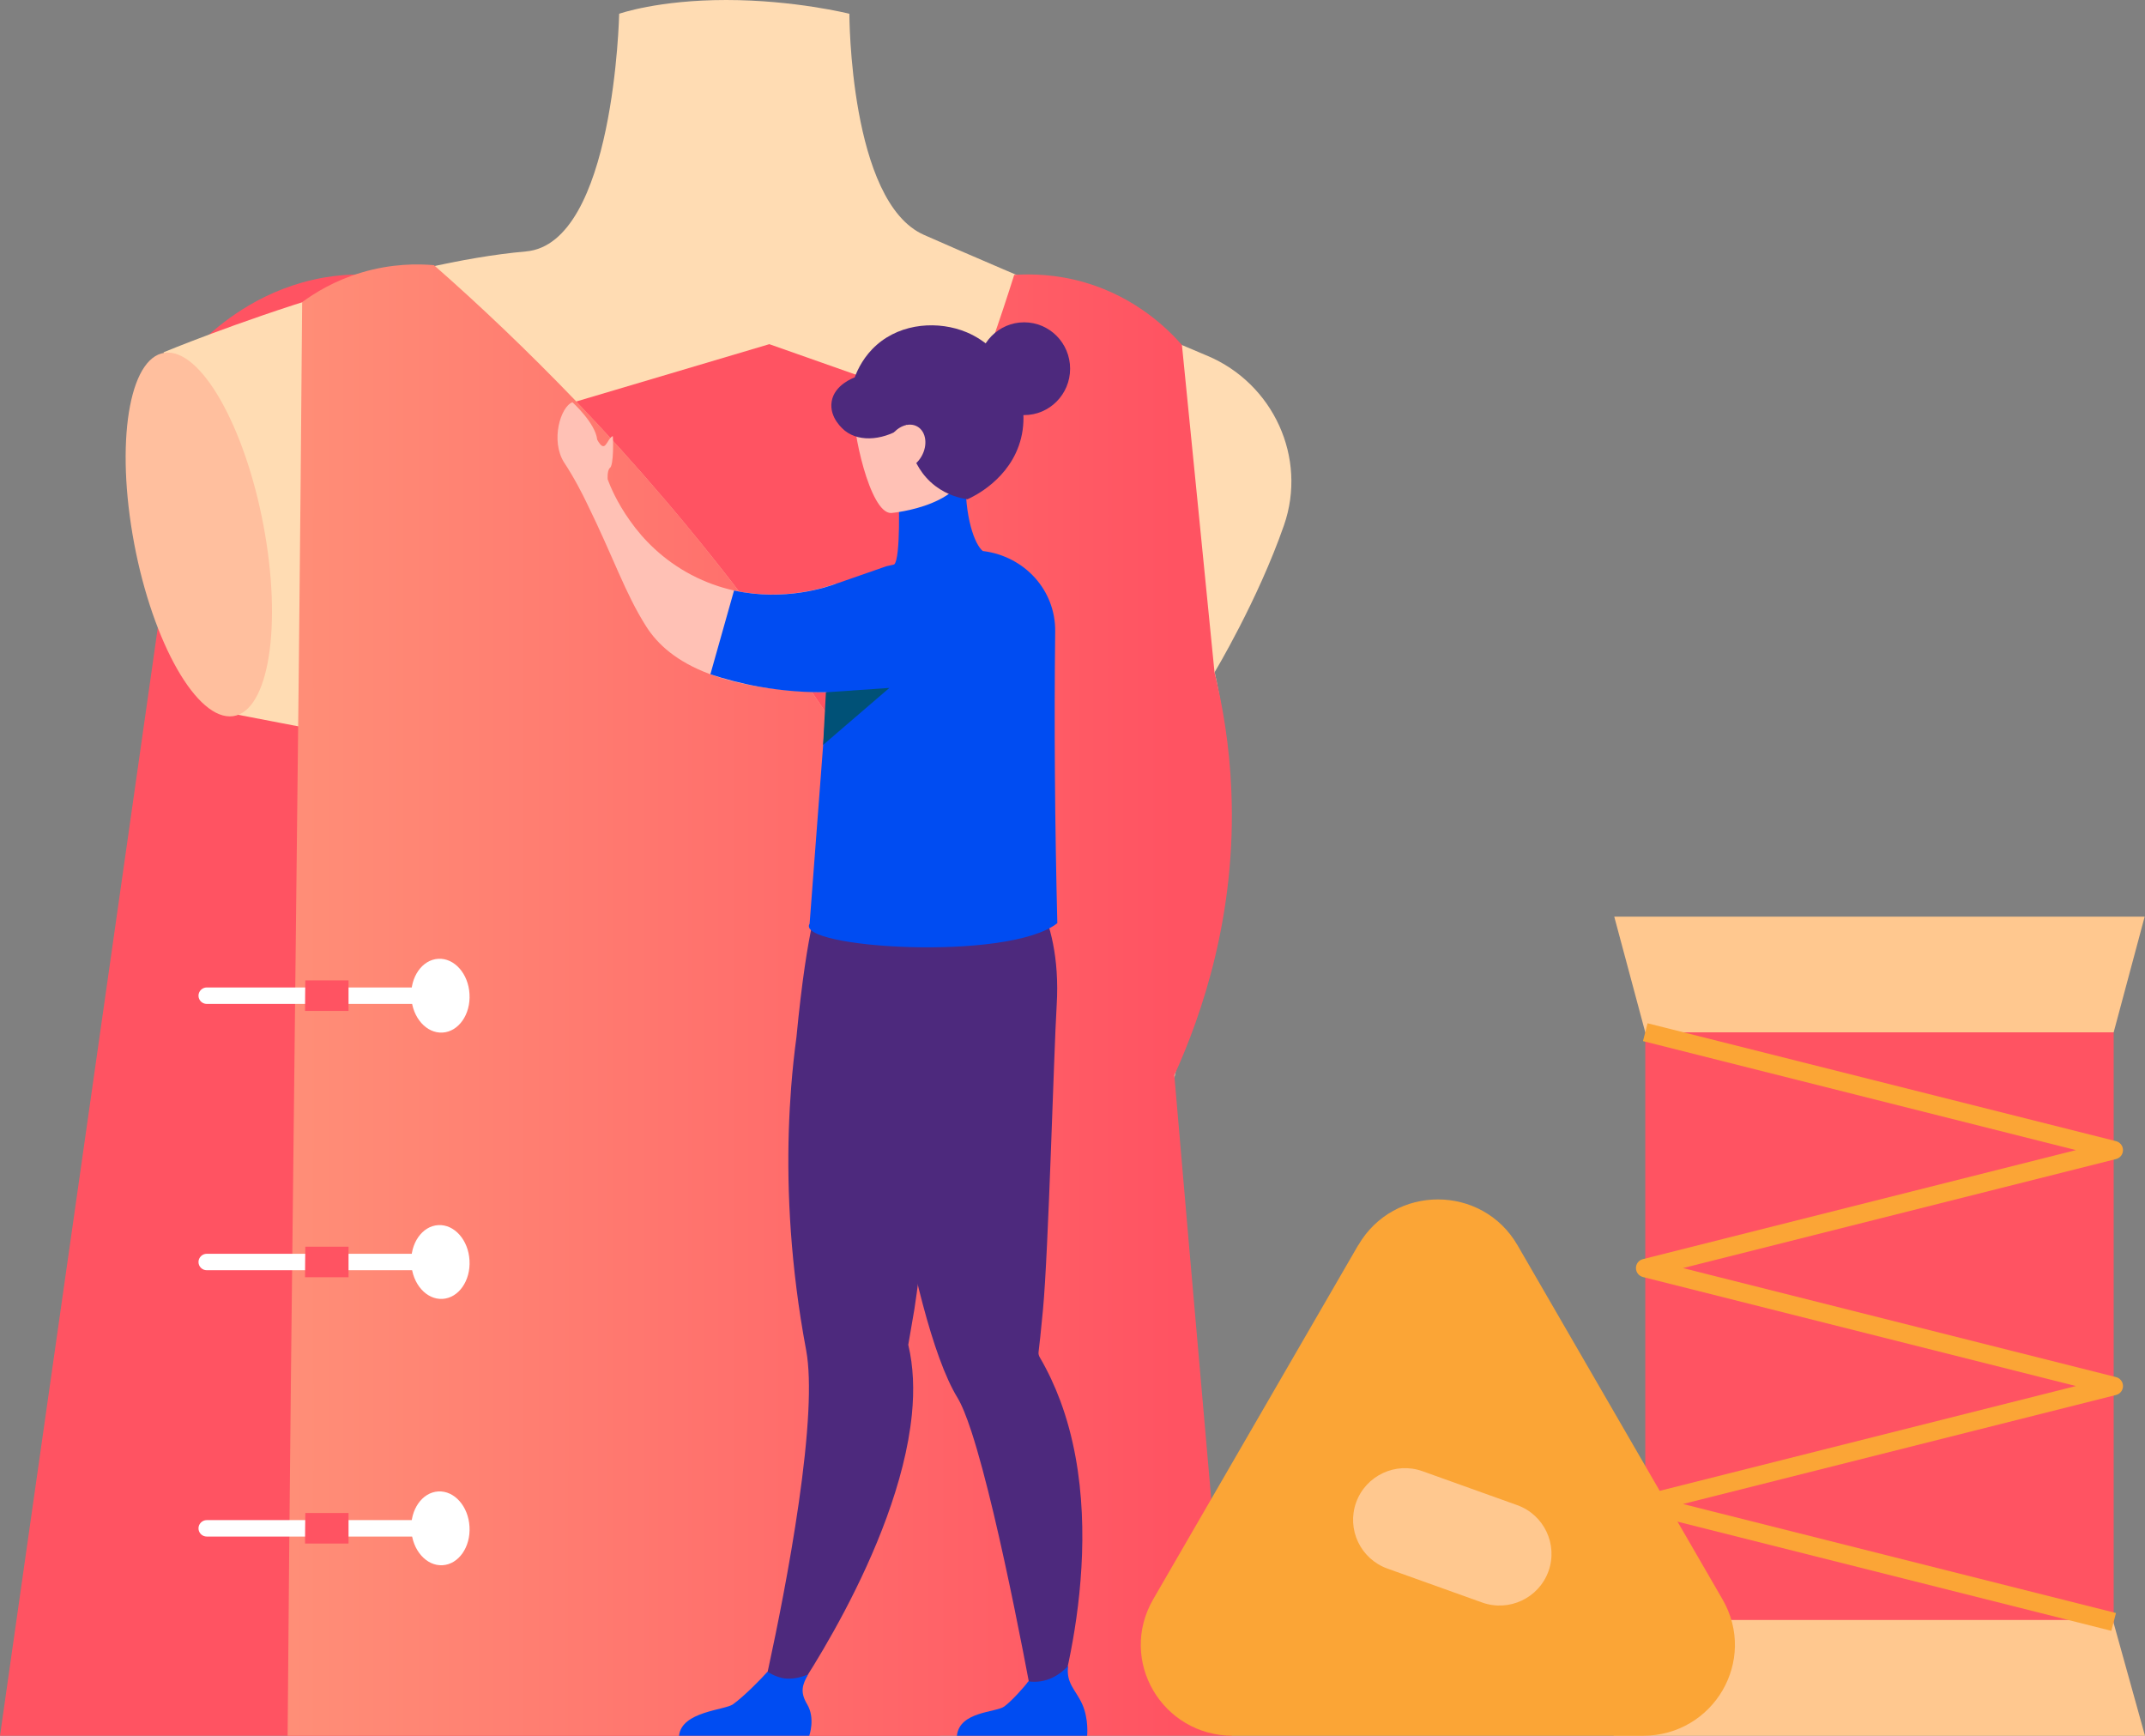 <?xml version="1.0" encoding="UTF-8"?> <svg xmlns="http://www.w3.org/2000/svg" width="220" height="178" viewBox="0 0 220 178" fill="none"><rect x="0" y="0" width="220" height="178" fill="#808080" stroke="none"/><path d="M216.787 105.865H168.747V166.459H216.787V105.865Z" fill="#FF5362"></path><path d="M216.786 105.865H168.746L165.565 94.003H219.966L216.786 105.865Z" fill="#FFC88F"></path><path d="M216.697 166.127H168.657L165.5 178H220L216.697 166.127Z" fill="#FFC88F"></path><path d="M216.55 167.239L168.51 155.152C168.091 155.045 167.79 154.671 167.79 154.233C167.79 153.795 168.08 153.421 168.51 153.314L212.918 142.136L168.51 130.958C168.091 130.851 167.79 130.477 167.79 130.039C167.79 129.6 168.08 129.226 168.51 129.12L212.918 117.941L168.51 106.763L168.983 104.936L217.023 117.022C217.442 117.129 217.743 117.503 217.743 117.941C217.743 118.379 217.452 118.753 217.023 118.86L172.614 130.039L217.023 141.217C217.442 141.324 217.743 141.698 217.743 142.136C217.743 142.574 217.452 142.948 217.023 143.055L172.614 154.233L217.023 165.411L216.55 167.239Z" fill="#FBA536"></path><path d="M0 178C6.774 130.541 13.537 82.848 20.311 35.389C21.894 33.79 25.54 30.515 30.99 28.973C33.993 28.121 36.564 28.073 38.329 28.198C39.759 35.198 41.639 42.763 44.143 50.74C46.753 59.033 49.631 66.512 52.548 73.157C57.892 66.291 64.186 58.889 71.525 51.276C80.746 41.71 89.755 33.752 97.939 27.211C100.251 27.757 102.64 28.389 105.096 29.108C107.159 29.711 109.135 30.352 111.025 31.003C109.653 37.592 107.773 47.589 106.266 59.789C105.739 64.098 104.683 73.253 103.733 94.627C101.44 146.06 99.589 161.085 98.082 168.286C97.19 172.528 96.992 175.778 96.416 178H0Z" fill="#FF5362"></path><path d="M38.108 177.278H115.524V170.872H38.108V177.278Z" fill="white"></path><path d="M72.599 170.862H81.023L81.023 23.123H72.599L72.599 170.862Z" fill="white"></path><path d="M81.877 171.715H71.755V22.28H81.877V171.715ZM73.453 170.02H80.179V23.975H73.453V170.02Z" fill="#FF5A19"></path><path d="M125.454 74.106C126.711 84.515 124.092 92.271 122.816 98.984C121.031 108.321 118.681 118.404 116.724 127.77H36.803C35.287 110.112 33.771 92.463 32.255 74.805C29.646 74.307 27.036 73.799 24.426 73.301C21.884 60.929 19.341 48.556 16.799 36.184L16.78 36.127C16.78 36.127 24.215 33.034 33.512 30.209C33.56 30.209 33.608 30.18 33.647 30.171C36.842 29.194 40.238 28.265 43.634 27.489C47.155 26.694 50.686 26.072 53.938 25.785C63.024 24.999 63.504 1.411 63.504 1.411C63.504 1.411 67.484 -0.001 74.483 2.60253e-07C81.482 0.001 87.115 1.411 87.115 1.411C87.115 1.411 87.115 20.69 94.753 24.08C98.677 25.823 106.151 29.012 113.471 32.105C113.711 32.21 113.96 32.316 114.21 32.411L116.618 33.436C117.673 33.886 118.729 34.327 119.746 34.748C120.245 34.959 120.753 35.179 121.242 35.389L123.66 36.414L123.823 36.481C130.597 39.335 134.099 46.938 131.691 53.862C129.004 61.58 124.581 68.925 124.581 68.925C124.85 70.131 125.205 71.922 125.464 74.106H125.454Z" fill="#FFDCB3"></path><path d="M27.19 54.81C28.945 65.114 27.324 73.464 23.573 73.464C19.821 73.464 15.35 65.114 13.595 54.81C11.839 44.506 13.46 36.156 17.212 36.156C20.963 36.156 25.434 44.506 27.19 54.81Z" fill="#FFBF9E"></path><path d="M120.447 110.303C122.385 132.979 124.4 155.324 126.338 178H29.5C29.874 129.038 30.625 79.947 30.99 30.985C32.266 30.046 34.309 28.773 37.072 27.949C40.181 27.02 42.858 27.049 44.508 27.192C49.161 31.272 54.074 35.935 59.101 41.164C62.123 44.315 65.155 47.685 68.215 51.257C74.701 58.88 80.16 66.282 84.746 73.138C88.411 66.502 92.124 59.033 95.674 50.73C96.883 47.886 97.996 45.109 99.052 42.38C100.951 37.439 102.601 32.689 104.021 28.188C105.806 28.073 108.368 28.121 111.265 28.964C116.542 30.506 119.814 33.771 121.224 35.38C122.346 46.555 123.45 57.731 124.563 68.915C125.407 72.391 126.107 76.471 126.29 81.039C126.837 93.804 123.248 104.088 120.437 110.284L120.447 110.303Z" fill="url(#paint0_linear_940_241)"></path><path d="M99.051 42.39C97.996 45.119 96.883 47.896 95.674 50.74C92.124 59.042 88.411 66.512 84.746 73.148C80.17 66.291 74.701 58.889 68.215 51.267C65.164 47.695 62.123 44.324 59.101 41.173L78.903 35.294L99.042 42.39H99.051Z" fill="#FF5362"></path><path d="M45.169 102.949H21.203C20.733 102.949 20.358 102.566 20.358 102.106C20.358 101.646 20.742 101.263 21.203 101.263H45.169C45.639 101.263 46.014 101.646 46.014 102.106C46.014 102.566 45.63 102.949 45.169 102.949Z" fill="white"></path><path d="M45.39 105.889C43.74 105.984 42.301 104.366 42.185 102.279C42.061 100.191 43.298 98.419 44.949 98.324C46.599 98.228 48.039 99.846 48.154 101.934C48.279 104.021 47.041 105.793 45.39 105.889Z" fill="white"></path><path d="M35.748 103.667H31.286C31.286 102.623 31.305 101.579 31.315 100.536H35.748V103.667Z" fill="#FF5362"></path><path d="M45.169 130.259H21.203C20.733 130.259 20.358 129.876 20.358 129.417C20.358 128.957 20.742 128.574 21.203 128.574H45.169C45.639 128.574 46.014 128.957 46.014 129.417C46.014 129.876 45.63 130.259 45.169 130.259Z" fill="white"></path><path d="M45.39 133.199C43.74 133.295 42.301 131.677 42.185 129.589C42.061 127.502 43.298 125.73 44.949 125.634C46.599 125.538 48.039 127.157 48.154 129.244C48.279 131.332 47.041 133.103 45.39 133.199Z" fill="white"></path><path d="M35.748 130.978H31.286C31.286 129.934 31.305 128.89 31.315 127.846H35.748V130.978Z" fill="#FF5362"></path><path d="M45.169 157.571H21.203C20.733 157.571 20.358 157.188 20.358 156.728C20.358 156.268 20.742 155.885 21.203 155.885H45.169C45.639 155.885 46.014 156.268 46.014 156.728C46.014 157.188 45.63 157.571 45.169 157.571Z" fill="white"></path><path d="M45.39 160.511C43.74 160.606 42.301 158.988 42.185 156.9C42.061 154.813 43.298 153.041 44.949 152.945C46.599 152.85 48.039 154.468 48.154 156.556C48.279 158.643 47.041 160.415 45.39 160.511Z" fill="white"></path><path d="M35.748 158.289H31.286C31.286 157.245 31.305 156.202 31.315 155.158H35.748V158.289Z" fill="#FF5362"></path><path d="M139.293 127.706L118.276 164.004C114.649 170.278 119.191 178 126.457 178H168.5C175.765 178 180.292 170.268 176.664 164.004L155.648 127.706C152.02 121.431 142.942 121.431 139.304 127.706H139.293Z" fill="#FBA536"></path><path d="M152.01 164.333L142.302 160.855C139.539 159.866 138.098 156.825 139.091 154.07C140.083 151.316 143.134 149.88 145.897 150.869L155.605 154.347C158.368 155.336 159.809 158.377 158.816 161.132C157.824 163.886 154.773 165.322 152.01 164.333Z" fill="#FFC88F"></path><path d="M86.553 95.204L86.838 92.739C91.608 94.015 104.358 89.162 104.358 89.162C104.358 89.162 108.976 93.267 108.377 103.098C108.083 107.893 107.541 128.284 106.971 134.317C106.772 136.504 106.591 138.058 106.515 138.681C106.496 138.873 106.563 139.055 106.658 139.218C107.494 140.648 108.178 142.125 108.748 143.65C114.297 158.574 107.893 176.941 107.893 176.941L106.23 176.27C106.23 176.27 102.591 155.821 99.627 146.786C99.123 145.251 98.639 144.052 98.202 143.333C96.919 141.233 95.722 137.809 94.639 133.732C92.587 126.03 90.943 116.008 89.841 108.277C89.689 108.277 86.563 95.204 86.563 95.204H86.553Z" fill="#4D297D"></path><path d="M84.083 92.039C84.083 92.039 82.819 94.542 81.689 106.34C81.48 107.884 81.29 109.601 81.147 111.452C80.71 117.101 80.672 124.112 81.689 132.131C81.945 134.183 82.278 136.303 82.686 138.48C82.981 140.072 83.028 142.249 82.905 144.743C82.335 156.157 78.183 173.891 78.183 173.891L80.795 174.869C80.795 174.869 92.13 158.996 93.527 145.04C93.774 142.547 93.689 140.13 93.156 137.905C93.156 137.905 93.27 137.262 93.46 136.14C93.66 134.96 93.774 134.317 93.784 134.25C93.964 133.205 94.639 128.045 96.32 114.54C97.261 112.804 98.344 110.358 99.019 107.289C99.522 104.987 99.655 102.944 99.646 101.304" fill="#4D297D"></path><path d="M98.143 178H111.5C111.5 178 111.684 176.298 111 174.764C110.344 173.296 109.308 172.625 109.555 170.841C108.719 171.714 107.361 172.682 105.46 172.423C105.223 172.807 103.779 174.434 103 175C102.145 175.623 98.409 175.487 98.143 178Z" fill="#004CF2"></path><path d="M69.643 178H83C83 178 83.646 176.203 82.781 174.764C82.021 173.488 82.306 172.759 82.876 171.714C82.278 171.963 81.508 172.184 80.662 172.136C80.007 172.098 79.313 171.8 78.705 171.445C78.135 172.098 76.397 173.886 75.193 174.764C74.338 175.387 69.909 175.487 69.643 178Z" fill="#004CF2"></path><path d="M108.434 94.677C103.37 98.647 81.517 97.209 83.037 94.725C83.921 83.109 84.795 71.504 85.678 59.889C87.427 59.285 89.175 58.671 90.913 58.067C90.913 58.067 91.208 57.999 91.712 57.884C92.405 57.242 92.177 50.806 92.158 50.672L98.657 48.754L99.046 48.638C98.904 53.05 99.978 55.851 100.804 56.513H100.861C105.061 57.05 108.272 60.493 108.225 64.761C108.168 69.586 108.158 74.477 108.196 79.417C108.234 84.587 108.32 89.67 108.443 94.677H108.434Z" fill="#004CF2"></path><path d="M85.678 59.889C85.346 63.601 85.023 67.303 84.7 70.996C79.474 70.89 75.645 70.18 72.852 69.145C69.336 67.84 67.427 66.037 66.296 64.272C64.082 60.791 62.971 57.251 60.158 51.535C59.759 50.701 58.895 48.993 57.859 47.43C56.443 45.205 57.488 41.694 58.714 41.253C58.714 41.253 61.08 43.392 61.251 45.09C62.106 46.634 62.191 45.051 62.847 44.716C62.885 44.764 62.98 47.833 62.524 48.005C62.258 48.331 62.325 49.156 62.325 49.156C62.581 49.847 63.265 51.516 64.624 53.415C65.963 55.314 67.987 57.414 70.923 58.959C72.386 59.726 73.859 60.234 75.256 60.551H75.275C80.462 61.683 84.785 60.196 85.659 59.87L85.678 59.889Z" fill="#FFC1B5"></path><path d="M85.678 59.889C86.058 60.33 87.692 62.354 87.569 65.346C87.436 68.675 85.231 70.66 84.851 70.986C82.875 71.015 80.509 70.89 77.868 70.42C75.987 70.085 74.314 69.624 72.861 69.145L75.284 60.56H75.303C80.49 61.692 84.813 60.206 85.688 59.879L85.678 59.889Z" fill="#004CF2"></path><path d="M84.709 70.996L91.218 70.545L84.424 76.386L84.709 70.996Z" fill="#005177"></path><path d="M91.398 52.609C91.398 52.609 99.864 51.899 99.341 46.576C98.819 41.263 99.56 37.589 94.135 37.819C88.71 38.05 87.855 40.179 87.608 42.001C87.351 43.814 89.185 52.657 91.398 52.609Z" fill="#FFC1B5"></path><path d="M87.645 38.711C87.56 38.74 85.574 39.459 85.298 41.176C85.032 42.864 86.496 44.044 86.695 44.198C88.225 45.387 90.79 45.166 93.023 43.565C93.023 44.073 93.099 47.679 95.93 49.837C97.165 50.777 98.448 51.084 99.227 51.199C99.769 50.959 103.664 49.156 104.719 44.955C105.83 40.505 103.151 35.757 99.132 34.069C96.301 32.889 92.51 33.091 89.925 35.364C88.624 36.505 87.978 37.848 87.655 38.711H87.645Z" fill="#4D297D"></path><path d="M109.755 37.81C109.755 40.438 107.645 42.567 105.042 42.567C102.439 42.567 100.33 40.438 100.33 37.81C100.33 35.182 102.439 33.053 105.042 33.053C107.645 33.053 109.755 35.182 109.755 37.81Z" fill="#4D297D"></path><path d="M94.097 43.747C94.99 44.265 95.18 45.636 94.515 46.797C93.85 47.957 92.586 48.475 91.693 47.957C90.8 47.439 90.61 46.068 91.275 44.907C91.94 43.747 93.204 43.229 94.097 43.747Z" fill="#FFC1B5"></path><defs><linearGradient id="paint0_linear_940_241" x1="29.857" y1="102.729" x2="126.357" y2="102.729" gradientUnits="userSpaceOnUse"><stop stop-color="#FF8E77"></stop><stop offset="0.94" stop-color="#FF5362"></stop></linearGradient></defs></svg> 